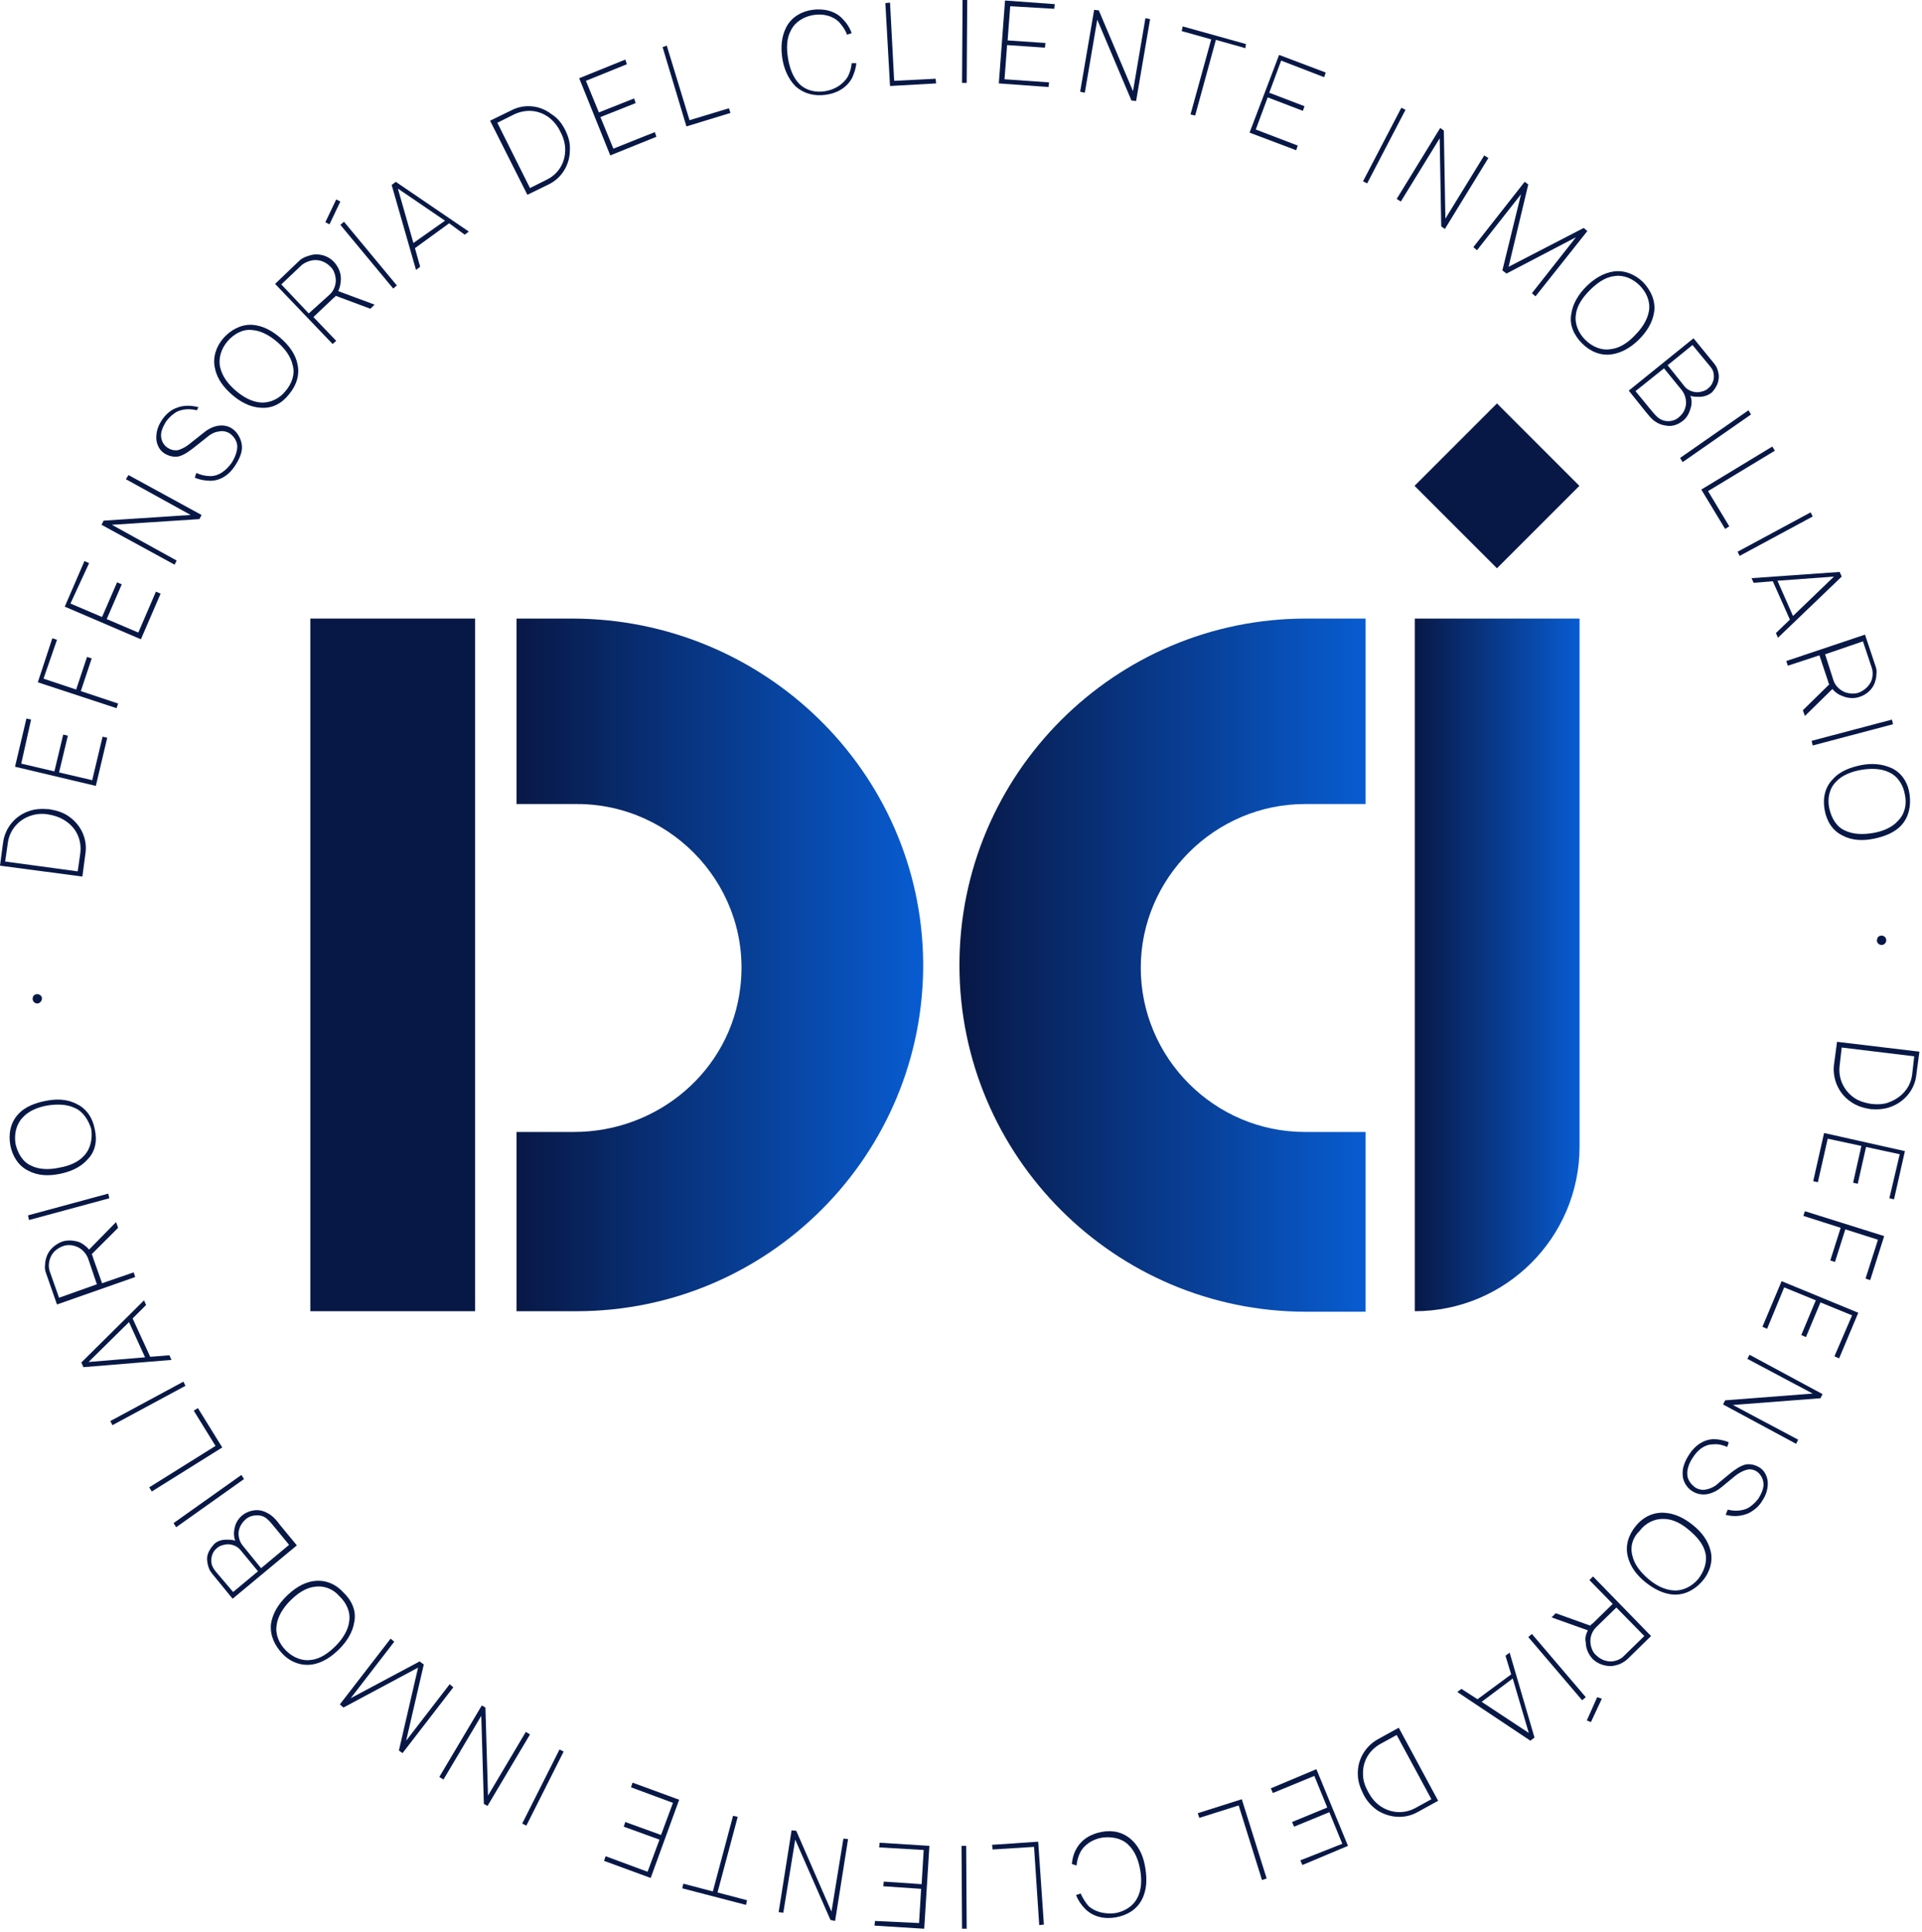 <?xml version="1.0" encoding="UTF-8"?>
<svg xmlns="http://www.w3.org/2000/svg" width="371" height="373" viewBox="0 0 371 373" fill="none">
  <path d="M304.9 119.4V221.3C304.9 238.9 290.6 253.1 273.1 253.1V119.4H304.9Z" fill="url(#paint0_linear_314_78)"></path>
  <path d="M288.957 77.874L273.047 93.784L288.957 109.693L304.866 93.784L288.957 77.874Z" fill="#081846"></path>
  <path d="M91.7 119.4H59.9V253.1H91.7V119.4Z" fill="#081846"></path>
  <path d="M110.4 119.4H99.7V155.2H111.4C130.1 155.2 145.2 171.6 142.9 190.6C141 206.7 127 218.5 110.8 218.5H99.7V253.1H111.3C148.4 253.1 178.5 222.8 178.2 185.7C177.8 148.8 147.3 119.4 110.4 119.4Z" fill="url(#paint1_linear_314_78)"></path>
  <path d="M263.6 218.5H251.9C234.4 218.5 220.2 204.2 220.2 186.8C220.2 169.5 234.5 155.2 251.9 155.2H263.6V119.4H252.1C215.2 119.4 185.2 149.4 185.2 186.3C185.2 223.2 215.2 253.2 252.1 253.2H263.6V218.5Z" fill="url(#paint2_linear_314_78)"></path>
  <path d="M9.5 156.2C10.8 156.4 12.2 156.8 13.3 157.6C15.6 159.2 16.9 161.9 16.5 164.7L15.9 169.2L0 167.1L0.6 162.6C1 159.8 2.9 157.5 5.5 156.6C6.8 156.1 8.1 156.1 9.5 156.2ZM9.3 157.2C8.1 157 6.9 157.1 5.8 157.5C3.5 158.3 1.8 160.3 1.5 162.8L1 166.3L15 168.2L15.5 164.7C15.8 162.2 14.8 159.9 12.7 158.5C11.7 157.8 10.5 157.4 9.3 157.2Z" fill="#081846"></path>
  <path d="M4.1 147.4L10.5 148.9L12.2 141.8L13.1 142L11.4 149.1L17.8 150.6L19.8 142.2L20.7 142.4L18.5 151.7L2.9 148L5.1 138.7L6 138.9L4.1 147.4Z" fill="#081846"></path>
  <path d="M8.4 131L14.7 133.1L16.8 126.8L17.7 127.1L15.6 133.4L22.8 135.8L22.5 136.7L7.3 131.7L10.1 123.2L11 123.5L8.4 131Z" fill="#081846"></path>
  <path d="M13.6 116.5L19.7 119.1L22.6 112.4L23.5 112.8L20.6 119.5L26.7 122.1L30.1 114.2L31 114.6L27.2 123.4L12.5 117.1L16.3 108.3L17.2 108.7L13.6 116.5Z" fill="#081846"></path>
  <path d="M36.8 99.4L24.3 92.5L24.8 91.7L38.9 99.4L38.5 100.2L21.6 101.3L34.1 108.2L33.7 109L19.6 101.3L20 100.5L36.8 99.4Z" fill="#081846"></path>
  <path d="M38 79.2C36.8 78.9 35.5 78.9 34.3 79.4C33.5 79.8 32.7 80.5 32.1 81.3C31.6 82.1 31.2 82.9 31.1 83.7C31 84.7 31.4 85.8 32.3 86.4C32.9 86.8 33.6 87 34.3 86.9C35.1 86.7 36 86.2 36.7 85.6L39.1 83.7C39.9 83 40.9 82.4 42 82.2C43 82 44.1 82.2 44.9 82.8C45.9 83.5 46.6 84.8 46.7 86.1C46.8 87.4 46.1 88.8 45.3 90C44.2 91.7 42.5 92.8 40.6 92.8C39.6 92.8 38.5 92.6 37.6 92.2L37.9 91.3C38.8 91.7 39.7 91.9 40.6 91.9C42.3 91.9 43.6 90.8 44.6 89.5C45.3 88.5 45.8 87.2 45.8 86.2C45.8 85.2 45.2 84.3 44.4 83.7C43.8 83.3 43 83.1 42.2 83.3C41.3 83.4 40.5 83.9 39.7 84.6L37.3 86.5C36.5 87.1 35.6 87.8 34.5 88.1C33.5 88.3 32.5 88 31.7 87.5C30.6 86.8 30 85.3 30.2 83.9C30.3 82.8 30.7 81.9 31.3 81C32 80 32.9 79.2 33.9 78.8C35.3 78.2 36.8 78.2 38.3 78.6L38 79.2Z" fill="#081846"></path>
  <path d="M50.3 78.7C48.2 78.6 46.3 77.5 44.8 76.2C43.3 74.9 41.9 73.2 41.5 71.1C41 69.1 41.7 66.9 43.1 65.3C44.5 63.7 46.5 62.6 48.6 62.7C50.7 62.8 52.6 63.9 54.1 65.2C55.6 66.5 57 68.2 57.4 70.2C57.9 72.2 57.3 74.3 55.8 76.1C54.4 77.9 52.5 78.9 50.3 78.7ZM56.5 70.5C56.1 68.7 54.9 67.2 53.5 66C52.1 64.8 50.4 63.8 48.6 63.7C46.8 63.5 45.1 64.5 43.9 65.9C42.7 67.3 42.1 69.2 42.5 70.9C42.9 72.7 44.1 74.2 45.5 75.4C46.9 76.6 48.6 77.6 50.4 77.7C52.2 77.8 54 76.9 55.1 75.5C56.3 74.1 57 72.3 56.5 70.5Z" fill="#081846"></path>
  <path d="M65.3 56.2L72.3 58.8L71.5 59.6L64.8 57.1C64.7 57.3 64.6 57.4 64.4 57.5L60.5 61.2L64.9 65.8L64.2 66.4L53.1 54.8L57.7 50.4C58.1 50 58.6 49.7 59.2 49.5C59.8 49.3 60.4 49.1 61 49.1C62.3 49.1 63.6 49.6 64.5 50.6C65.3 51.5 65.8 52.6 65.8 53.8C65.8 54.7 65.6 55.5 65.3 56.2ZM63.7 56.8C64.5 56 64.9 54.9 64.8 53.8C64.7 52.9 64.4 52 63.7 51.4C63 50.7 62 50.2 60.9 50.2C60 50.2 58.9 50.6 58.2 51.2L54.3 54.9L59.6 60.5L63.7 56.8Z" fill="#081846"></path>
  <path d="M63.6 43.3L62.8 42.9L64.9 38.5L65.7 38.9L63.6 43.3ZM65.7 43.4L75.9 55.7L76.6 55.1L66.4 42.8L65.7 43.4Z" fill="#081846"></path>
  <path d="M86.7 43.1L80.1 47.9L81.1 51.5L80.3 52.1L75.6 35.7L76.4 35.1L90.5 44.7L89.7 45.3L86.7 43.1ZM85.9 42.6L76.8 36.4L79.8 46.9L85.9 42.6Z" fill="#081846"></path>
  <path d="M109.1 25.1C109.7 26.3 110.1 27.6 110 29C110 31.8 108.4 34.4 105.9 35.6L101.8 37.6L94.6 23.3L98.7 21.3C101.2 20 104.2 20.3 106.4 22C107.7 22.8 108.5 23.9 109.1 25.1ZM108.2 25.5C107.7 24.4 106.9 23.4 106 22.7C104 21.2 101.5 21 99.2 22.1L96 23.7L102.3 36.3L105.5 34.7C107.8 33.6 109.1 31.4 109.1 28.9C109.1 27.8 108.8 26.6 108.2 25.5Z" fill="#081846"></path>
  <path d="M113.1 15.6L115.6 21.7L122.4 19L122.7 19.9L115.9 22.6L118.4 28.7L126.4 25.5L126.7 26.4L117.8 30L111.8 15.1L120.7 11.5L121 12.4L113.1 15.6Z" fill="#081846"></path>
  <path d="M128.7 8.8L133.1 23.2L140.7 20.9L141 21.8L132.5 24.4L127.9 9.1L128.7 8.8Z" fill="#081846"></path>
  <path d="M165.3 12.2C165.2 13.2 164.9 14.1 164.5 15C163.5 16.9 161.6 18 159.4 18.3C157.2 18.6 155.2 18.1 153.6 16.7C152.1 15.2 151.3 13.2 151 11.2C150.7 9.2 150.8 7.1 151.8 5.2C152.8 3.3 154.7 2.2 156.8 1.9C159 1.6 161.2 2.1 162.6 3.6C163.4 4.4 164 5.3 164.4 6.4L163.5 6.7C163.2 5.8 162.6 5 162 4.3C160.7 3 158.8 2.6 157 2.9C155.2 3.2 153.5 4.2 152.7 5.8C151.8 7.4 151.8 9.3 152.1 11.2C152.4 13 153 14.9 154.3 16.2C155.6 17.5 157.5 17.9 159.3 17.6C161.1 17.3 162.8 16.3 163.7 14.7C164.1 13.9 164.3 13.1 164.4 12.2H165.3Z" fill="#081846"></path>
  <path d="M171.8 0.5L172.6 15.6L180.6 15.2L180.7 16.1L171.8 16.6L170.9 0.6L171.8 0.5Z" fill="#081846"></path>
  <path d="M186.7 0L186.6 16H185.7L185.8 0H186.7Z" fill="#081846"></path>
  <path d="M195 1.2L194.5 7.8L201.8 8.3L201.7 9.2L194.4 8.7L193.9 15.3L202.5 15.9L202.4 16.8L192.8 16.1L194 0.1L203.6 0.8L203.5 1.7L195 1.2Z" fill="#081846"></path>
  <path d="M218.7 17.6L221.1 3.5L222 3.7L219.3 19.5L218.4 19.4L211.8 3.8L209.4 17.9L208.5 17.7L211.2 1.9L212.1 2L218.7 17.6Z" fill="#081846"></path>
  <path d="M240.4 9.3L234.7 7.7L230.7 22.3L229.8 22.1L233.8 7.6L228.1 6L228.3 5.1L240.5 8.5L240.4 9.3Z" fill="#081846"></path>
  <path d="M247.3 11.7L245 17.9L251.8 20.5L251.5 21.4L244.7 18.8L242.4 25L250.5 28.1L250.2 29L241.2 25.6L246.9 10.6L255.9 14L255.6 14.9L247.3 11.7Z" fill="#081846"></path>
  <path d="M271.3 21.2L263.9 35.4L263.1 35L270.5 20.8L271.3 21.2Z" fill="#081846"></path>
  <path d="M279 42.2L286.5 30L287.3 30.5L278.9 44.2L278.2 43.7L277.9 26.7L270.4 38.9L269.6 38.4L278 24.7L278.7 25.2L279 42.2Z" fill="#081846"></path>
  <path d="M296.4 57.2L295.7 56.6L304.2 45.8L290.8 52.8L290 52.2L293.6 37.5L285.1 48.3L284.4 47.7L294.3 35.1L295 35.6L291.2 51.5L305.7 44L306.4 44.6L296.4 57.2Z" fill="#081846"></path>
  <path d="M303.3 60.6C303.6 58.5 304.8 56.7 306.2 55.3C307.6 53.9 309.4 52.7 311.5 52.4C313.6 52.1 315.7 53 317.2 54.5C318.7 56.1 319.6 58.1 319.3 60.2C319 62.3 317.8 64.1 316.4 65.5C315 66.9 313.2 68.1 311.1 68.4C309 68.7 307 67.9 305.4 66.3C303.8 64.7 302.9 62.7 303.3 60.6ZM310.9 67.4C312.7 67.2 314.3 66.1 315.6 64.7C316.9 63.4 318 61.8 318.3 60C318.6 58.2 317.8 56.4 316.5 55.1C315.2 53.8 313.4 53 311.6 53.3C309.8 53.5 308.2 54.7 306.9 56C305.6 57.3 304.4 58.9 304.2 60.7C303.9 62.5 304.7 64.3 306 65.6C307.3 66.9 309.1 67.7 310.9 67.4Z" fill="#081846"></path>
  <path d="M324.6 81.4C323.8 82 322.8 82.3 321.9 82.2C320.9 82.1 320.1 81.8 319.4 81.3C318.7 80.8 318.2 80.1 317.6 79.4L314.4 75.4L326.9 65.3L330 69.1C330.5 69.7 331.2 70.5 331.4 71C331.7 71.7 331.9 72.6 331.7 73.4C331.6 74.2 331.1 75 330.5 75.7C329.8 76.3 328.9 76.6 328 76.6C327.4 76.6 326.8 76.6 326.3 76.4C326.6 77.2 326.6 78.1 326.3 78.9C326 80 325.4 80.9 324.6 81.4ZM324 80.6C324.6 80.1 325.1 79.5 325.3 78.7C325.7 77.6 325.3 76.2 324.7 75.4L321.2 71.1L315.7 75.5L318.4 78.8C319.6 80.2 320.2 81.2 321.9 81.3C322.5 81.3 323.3 81.2 324 80.6ZM326.7 66.6L321.9 70.5L325.1 74.5C325.7 75.3 326.8 75.8 327.9 75.7C328.6 75.6 329.3 75.4 329.8 74.9C330.4 74.4 330.7 73.7 330.8 73.1C330.9 72 330.7 71.4 330 70.6L326.7 66.6Z" fill="#081846"></path>
  <path d="M338 80L324.8 89.2L324.3 88.4L337.5 79.2L338 80Z" fill="#081846"></path>
  <path d="M342.6 87L329.7 94.8L333.8 101.6L333 102.1L328.4 94.5L342.1 86.2L342.6 87Z" fill="#081846"></path>
  <path d="M349.9 99.7L335.8 107.3L335.4 106.5L349.5 98.9L349.9 99.7Z" fill="#081846"></path>
  <path d="M345.5 119.6L342.2 112.2L338.5 112.5L338.1 111.6L355.1 110.4L355.5 111.3L343.2 123.1L342.8 122.2L345.5 119.6ZM346.1 118.9L354 111.3L343.1 112.1L346.1 118.9Z" fill="#081846"></path>
  <path d="M353.7 133L348.4 138.2L348 137.1L353.1 132.1C353 131.9 352.9 131.8 352.9 131.6L351.2 126.5L345.1 128.5L344.8 127.6L360 122.5L362 128.5C362.2 129 362.3 129.6 362.2 130.2C362.2 130.8 362 131.5 361.8 132C361.3 133.2 360.2 134.1 359 134.5C357.9 134.9 356.6 134.8 355.5 134.3C354.9 134.1 354.2 133.6 353.7 133ZM353.9 131.3C354.2 132.3 355.1 133.2 356.1 133.6C356.9 133.9 357.9 134 358.8 133.7C359.8 133.3 360.6 132.6 361.1 131.7C361.5 130.9 361.6 129.8 361.3 128.9L359.6 123.8L352.3 126.3L353.9 131.3Z" fill="#081846"></path>
  <path d="M365.4 139.8L349.9 143.9L349.7 143L365.2 138.9L365.4 139.8Z" fill="#081846"></path>
  <path d="M353.8 150.4C355.2 148.8 357.3 148.1 359.2 147.7C361.2 147.3 363.3 147.4 365.2 148.3C367.1 149.2 368.3 151.1 368.6 153.3C368.9 155.5 368.5 157.6 367.1 159.2C365.7 160.8 363.6 161.5 361.7 161.9C359.7 162.3 357.6 162.3 355.7 161.3C353.8 160.4 352.6 158.6 352.2 156.3C351.8 154 352.3 151.9 353.8 150.4ZM356.1 160.3C357.7 161.1 359.7 161.1 361.5 160.8C363.3 160.5 365.2 159.8 366.4 158.4C367.7 157.1 368.1 155.2 367.7 153.4C367.4 151.6 366.4 149.9 364.7 149.1C363.1 148.3 361.1 148.3 359.3 148.6C357.5 148.9 355.6 149.6 354.4 150.9C353.1 152.2 352.7 154.2 353.1 156C353.5 157.9 354.5 159.6 356.1 160.3Z" fill="#081846"></path>
  <path d="M363.2 180.6C363.7 180.6 364.1 181 364.1 181.5C364.1 182 363.7 182.4 363.2 182.4C362.7 182.4 362.3 182 362.3 181.6C362.3 181 362.6 180.6 363.2 180.6Z" fill="#081846"></path>
  <path d="M361.1 214.1C359.8 213.9 358.4 213.5 357.3 212.7C355 211.2 353.7 208.4 354 205.6L354.6 201.1L370.5 203L369.9 207.5C369.6 210.3 367.7 212.6 365.1 213.6C363.9 214.1 362.5 214.2 361.1 214.1ZM361.3 213.1C362.5 213.2 363.7 213.2 364.8 212.7C367.1 211.8 368.8 209.9 369.1 207.4L369.5 203.9L355.5 202.2L355.1 205.7C354.8 208.2 355.9 210.5 357.9 211.9C358.9 212.6 360.1 212.9 361.3 213.1Z" fill="#081846"></path>
  <path d="M366.7 222.8L360.2 221.4L358.6 228.5L357.7 228.3L359.3 221.2L352.8 219.8L350.9 228.2L350 228L352.1 218.7L367.7 222.2L365.6 231.5L364.7 231.3L366.7 222.8Z" fill="#081846"></path>
  <path d="M362.5 239.3L356.2 237.3L354.2 243.6L353.3 243.3L355.3 237L348.1 234.7L348.4 233.8L363.7 238.6L361 247.1L360.1 246.8L362.5 239.3Z" fill="#081846"></path>
  <path d="M357.5 253.9L351.4 251.4L348.6 258.1L347.7 257.7L350.5 251L344.4 248.5L341.1 256.5L340.2 256.1L343.9 247.3L358.7 253.4L355 262.2L354.1 261.8L357.5 253.9Z" fill="#081846"></path>
  <path d="M334.5 271.2L347.1 277.9L346.7 278.7L332.6 271.1L333 270.3L349.9 269L337.3 262.3L337.7 261.5L351.8 269.1L351.4 269.9L334.5 271.2Z" fill="#081846"></path>
  <path d="M333.5 291.4C334.7 291.7 336 291.7 337.2 291.2C338 290.8 338.8 290.1 339.4 289.3C339.9 288.5 340.3 287.7 340.4 286.8C340.5 285.8 340 284.7 339.2 284.1C338.6 283.7 337.9 283.5 337.2 283.7C336.4 283.9 335.5 284.4 334.8 285L332.5 286.9C331.7 287.6 330.7 288.2 329.6 288.4C328.6 288.6 327.5 288.4 326.6 287.8C325.5 287.1 324.8 285.8 324.8 284.6C324.7 283.3 325.3 281.9 326.1 280.7C327.2 279 328.8 277.9 330.7 277.8C331.7 277.8 332.8 278 333.7 278.4L333.4 279.3C332.5 278.9 331.6 278.7 330.7 278.8C329 278.8 327.7 279.9 326.8 281.3C326.1 282.3 325.6 283.6 325.7 284.6C325.7 285.6 326.4 286.5 327.2 287.1C327.8 287.5 328.6 287.7 329.4 287.5C330.3 287.3 331.1 286.9 331.8 286.2L334.1 284.3C334.9 283.7 335.8 283 336.9 282.7C337.9 282.5 338.9 282.8 339.7 283.3C340.8 284 341.4 285.5 341.2 286.9C341.1 288 340.7 288.9 340.1 289.8C339.5 290.8 338.5 291.6 337.5 292.1C336.1 292.7 334.6 292.8 333.1 292.4L333.5 291.4Z" fill="#081846"></path>
  <path d="M321.2 292C323.3 292.1 325.2 293.1 326.8 294.4C328.4 295.7 329.7 297.3 330.2 299.4C330.7 301.4 330 303.6 328.6 305.2C327.2 306.8 325.3 307.9 323.1 307.8C321 307.7 319.1 306.6 317.6 305.4C316 304.1 314.7 302.5 314.2 300.4C313.7 298.4 314.3 296.3 315.8 294.5C317.1 292.9 319 291.9 321.2 292ZM315.1 300.3C315.5 302.1 316.8 303.6 318.2 304.8C319.6 306 321.3 306.9 323.1 307C324.9 307.1 326.6 306.2 327.8 304.8C328.9 303.4 329.6 301.5 329.2 299.8C328.8 298 327.5 296.6 326.1 295.4C324.7 294.2 323 293.2 321.2 293.2C319.4 293.1 317.6 294 316.5 295.5C315.2 296.7 314.6 298.5 315.1 300.3Z" fill="#081846"></path>
  <path d="M306.5 314.7L299.5 312.2L300.3 311.4L307 313.8C307.1 313.6 307.2 313.5 307.4 313.4L311.3 309.6L306.8 305L307.5 304.3L318.7 315.8L314.2 320.2C313.8 320.6 313.3 320.9 312.7 321.2C312.1 321.4 311.5 321.6 310.9 321.6C309.6 321.6 308.3 321.1 307.4 320.2C306.6 319.3 306.1 318.2 306.1 317C305.9 316.3 306.1 315.5 306.5 314.7ZM308.1 314.1C307.3 314.9 306.9 316 307 317.1C307.1 318 307.4 318.9 308.1 319.5C308.8 320.2 309.8 320.7 310.9 320.7C311.8 320.7 312.9 320.3 313.5 319.6L317.4 315.8L312 310.3L308.1 314.1Z" fill="#081846"></path>
  <path d="M305.4 328.2L295 316L295.7 315.4L306.1 327.6L305.4 328.2ZM306.3 332.1L307.1 332.4L309.2 327.9L308.3 327.6L306.3 332.1Z" fill="#081846"></path>
  <path d="M285.2 328L291.7 323.2L290.6 319.6L291.4 319L296.2 335.4L295.4 336L281.3 326.6L282.1 326L285.2 328ZM286 328.5L295.1 334.5L292 324L286 328.5Z" fill="#081846"></path>
  <path d="M263.2 346.4C262.6 345.2 262.1 343.9 262.1 342.5C262 339.7 263.5 337.1 266 335.7L270 333.5L277.6 347.6L273.6 349.8C271.1 351.2 268.1 350.9 265.8 349.4C264.7 348.6 263.8 347.6 263.2 346.4ZM264.1 345.9C264.7 347 265.4 347.9 266.4 348.6C268.4 350 271 350.2 273.2 349L276.3 347.3L269.6 334.9L266.5 336.6C264.3 337.8 263 340 263.1 342.5C263.1 343.7 263.5 344.8 264.1 345.9Z" fill="#081846"></path>
  <path d="M259.1 355.9L256.6 349.8L249.8 352.6L249.4 351.7L256.2 348.9L253.7 342.8L245.7 346.1L245.3 345.2L254.1 341.5L260.2 356.3L251.4 360L251 359.1L259.1 355.9Z" fill="#081846"></path>
  <path d="M243.6 362.9L239.1 348.5L231.5 350.9L231.2 350L239.7 347.3L244.5 362.6L243.6 362.9Z" fill="#081846"></path>
  <path d="M206.9 359.8C207 358.8 207.2 357.9 207.7 357C208.7 355.1 210.5 354 212.7 353.6C214.9 353.2 216.9 353.7 218.5 355.2C220.1 356.7 220.8 358.7 221.1 360.7C221.4 362.7 221.4 364.8 220.4 366.7C219.4 368.6 217.6 369.7 215.4 370.1C213.2 370.5 211 370 209.5 368.5C208.7 367.7 208.1 366.8 207.7 365.8L208.6 365.5C209 366.4 209.5 367.2 210.1 367.9C211.4 369.1 213.3 369.5 215.2 369.3C217 369 218.7 368 219.5 366.4C220.4 364.8 220.4 362.8 220.1 361C219.8 359.2 219.1 357.3 217.8 356.1C216.5 354.8 214.6 354.5 212.8 354.7C211 355 209.3 356 208.5 357.6C208.1 358.4 207.9 359.2 207.8 360.1L206.9 359.8Z" fill="#081846"></path>
  <path d="M200.6 371.6L199.6 356.5L191.6 357L191.5 356.1L200.4 355.5L201.5 371.5L200.6 371.6Z" fill="#081846"></path>
  <path d="M185.7 372.3L185.6 356.3H186.5L186.6 372.3H185.7Z" fill="#081846"></path>
  <path d="M177.4 371.2L177.8 364.6L170.5 364.1L170.6 363.2L177.9 363.7L178.3 357.1L169.7 356.6L169.8 355.7L179.4 356.3L178.4 372.3L168.8 371.7L168.9 370.8L177.4 371.2Z" fill="#081846"></path>
  <path d="M153.5 355.1L151.2 369.2L150.3 369.1L152.8 353.3L153.7 353.4L160.5 369L162.8 354.9L163.7 355L161.2 370.8L160.3 370.6L153.5 355.1Z" fill="#081846"></path>
  <path d="M131.9 363.6L137.6 365.1L141.5 350.5L142.4 350.7L138.5 365.3L144.2 366.8L144 367.7L131.7 364.5L131.9 363.6Z" fill="#081846"></path>
  <path d="M125 361.3L127.3 355.1L120.4 352.6L120.7 351.7L127.6 354.2L129.9 348L121.8 345L122.1 344.1L131.1 347.4L125.6 362.5L116.6 359.2L116.9 358.3L125 361.3Z" fill="#081846"></path>
  <path d="M100.8 352L108 337.7L108.8 338.1L101.6 352.4L100.8 352Z" fill="#081846"></path>
  <path d="M92.9 331.2L85.6 343.5L84.8 343L93 329.2L93.7 329.6L94.2 346.6L101.5 334.3L102.3 334.8L94.1 348.6L93.4 348.2L92.9 331.2Z" fill="#081846"></path>
  <path d="M75.4 316.3L76.1 316.9L67.7 327.8L81 320.7L81.8 321.3L78.4 336L86.8 325.1L87.5 325.7L77.7 338.4L77 337.9L80.7 321.9L66.3 329.6L65.6 329L75.4 316.3Z" fill="#081846"></path>
  <path d="M68.4 313C68.1 315.1 66.9 316.9 65.5 318.3C64.1 319.7 62.3 321 60.2 321.3C58.1 321.6 56 320.8 54.5 319.2C53 317.6 52.1 315.7 52.3 313.5C52.6 311.4 53.8 309.6 55.2 308.2C56.6 306.8 58.4 305.5 60.5 305.2C62.6 304.9 64.6 305.6 66.2 307.3C67.9 308.9 68.8 310.9 68.4 313ZM60.7 306.3C58.9 306.5 57.3 307.7 56 309C54.7 310.3 53.6 312 53.4 313.7C53.1 315.5 53.9 317.3 55.2 318.6C56.5 319.9 58.3 320.7 60.1 320.4C61.9 320.2 63.5 319 64.8 317.7C66.1 316.4 67.2 314.7 67.4 313C67.7 311.2 66.9 309.4 65.5 308.1C64.3 306.7 62.5 306 60.7 306.3Z" fill="#081846"></path>
  <path d="M46.9 292.4C47.7 291.8 48.7 291.5 49.6 291.5C50.6 291.5 51.4 291.9 52.2 292.4C52.9 292.9 53.5 293.6 54 294.3L57.3 298.3L44.9 308.6L41.8 304.8C41.3 304.2 40.6 303.4 40.4 302.9C40.1 302.2 39.9 301.3 40 300.5C40.1 299.7 40.6 298.9 41.2 298.2C41.8 297.5 42.7 297.2 43.7 297.2C44.3 297.2 44.9 297.2 45.4 297.4C45.1 296.6 45.1 295.7 45.3 294.9C45.5 293.9 46.1 293 46.9 292.4ZM45 307.3L49.8 303.3L46.5 299.3C45.9 298.5 44.8 298 43.7 298.1C43 298.2 42.3 298.4 41.8 298.9C41.2 299.4 40.9 300.1 40.8 300.8C40.7 301.9 41 302.5 41.6 303.3L45 307.3ZM47.5 293.2C46.9 293.7 46.4 294.4 46.2 295.1C45.8 296.2 46.2 297.6 46.9 298.4L50.4 302.7L55.8 298.2L53.1 294.9C51.9 293.5 51.3 292.5 49.6 292.5C48.9 292.5 48.1 292.7 47.5 293.2Z" fill="#081846"></path>
  <path d="M33.5 294L46.6 284.7L47.1 285.5L34 294.8L33.5 294Z" fill="#081846"></path>
  <path d="M28.8 287.1L41.6 279.1L37.4 272.3L38.2 271.8L42.9 279.4L29.3 287.9L28.8 287.1Z" fill="#081846"></path>
  <path d="M21.3 274.3L35.4 266.7L35.8 267.5L21.7 275.1L21.3 274.3Z" fill="#081846"></path>
  <path d="M25.6 254.5L29 261.9L32.7 261.6L33.1 262.5L16.1 263.9L15.7 263L27.8 251L28.2 251.9L25.6 254.5ZM24.9 255.2L17.1 262.9L28 262L24.9 255.2Z" fill="#081846"></path>
  <path d="M17.2 241.2L22.4 235.9L22.8 237L17.7 242.1C17.8 242.3 17.9 242.4 17.9 242.6L19.7 247.7L25.8 245.6L26.1 246.5L11 251.8L8.9 245.8C8.7 245.3 8.6 244.7 8.7 244.1C8.7 243.5 8.9 242.8 9.1 242.3C9.6 241.1 10.7 240.2 11.9 239.7C13 239.3 14.3 239.4 15.4 239.8C16 240.1 16.7 240.6 17.2 241.2ZM17 242.9C16.6 241.9 15.8 241 14.7 240.6C13.9 240.3 12.9 240.2 12 240.6C11 241 10.2 241.7 9.8 242.6C9.4 243.5 9.3 244.5 9.6 245.4L11.4 250.5L18.7 247.9L17 242.9Z" fill="#081846"></path>
  <path d="M5.4 234.6L20.9 230.4L21.1 231.3L5.6 235.5L5.4 234.6Z" fill="#081846"></path>
  <path d="M16.9 223.8C15.5 225.4 13.5 226.2 11.5 226.6C9.5 227 7.4 227 5.5 226C3.6 225.1 2.4 223.2 2 221.1C1.6 218.9 2 216.8 3.4 215.2C4.8 213.6 6.8 212.9 8.8 212.5C10.8 212.1 12.9 212.1 14.8 213.1C16.7 214 17.9 215.8 18.3 218C18.8 220.2 18.4 222.3 16.9 223.8ZM14.5 213.9C12.9 213.1 10.9 213.1 9.1 213.4C7.3 213.7 5.4 214.5 4.3 215.8C3.1 217.1 2.7 219 3 220.8C3.4 222.6 4.4 224.3 6 225C7.6 225.8 9.6 225.8 11.4 225.4C13.2 225.1 15.1 224.4 16.3 223C17.5 221.7 17.9 219.7 17.6 217.9C17.1 216.3 16.1 214.6 14.5 213.9Z" fill="#081846"></path>
  <path d="M7.2 193.7C6.7 193.7 6.3 193.3 6.3 192.8C6.3 192.3 6.6 191.9 7.2 191.9C7.7 191.9 8.1 192.3 8.1 192.7C8.1 193.2 7.7 193.7 7.2 193.7Z" fill="#081846"></path>
  <defs>
    <linearGradient id="paint0_linear_314_78" x1="273.08" y1="186.238" x2="304.909" y2="186.238" gradientUnits="userSpaceOnUse">
      <stop stop-color="#081846"></stop>
      <stop offset="1" stop-color="#085CD1"></stop>
    </linearGradient>
    <linearGradient id="paint1_linear_314_78" x1="99.769" y1="186.238" x2="178.133" y2="186.238" gradientUnits="userSpaceOnUse">
      <stop stop-color="#081846"></stop>
      <stop offset="1" stop-color="#085CD1"></stop>
    </linearGradient>
    <linearGradient id="paint2_linear_314_78" x1="185.245" y1="186.238" x2="263.609" y2="186.238" gradientUnits="userSpaceOnUse">
      <stop stop-color="#081846"></stop>
      <stop offset="1" stop-color="#085CD1"></stop>
    </linearGradient>
  </defs>
</svg>
